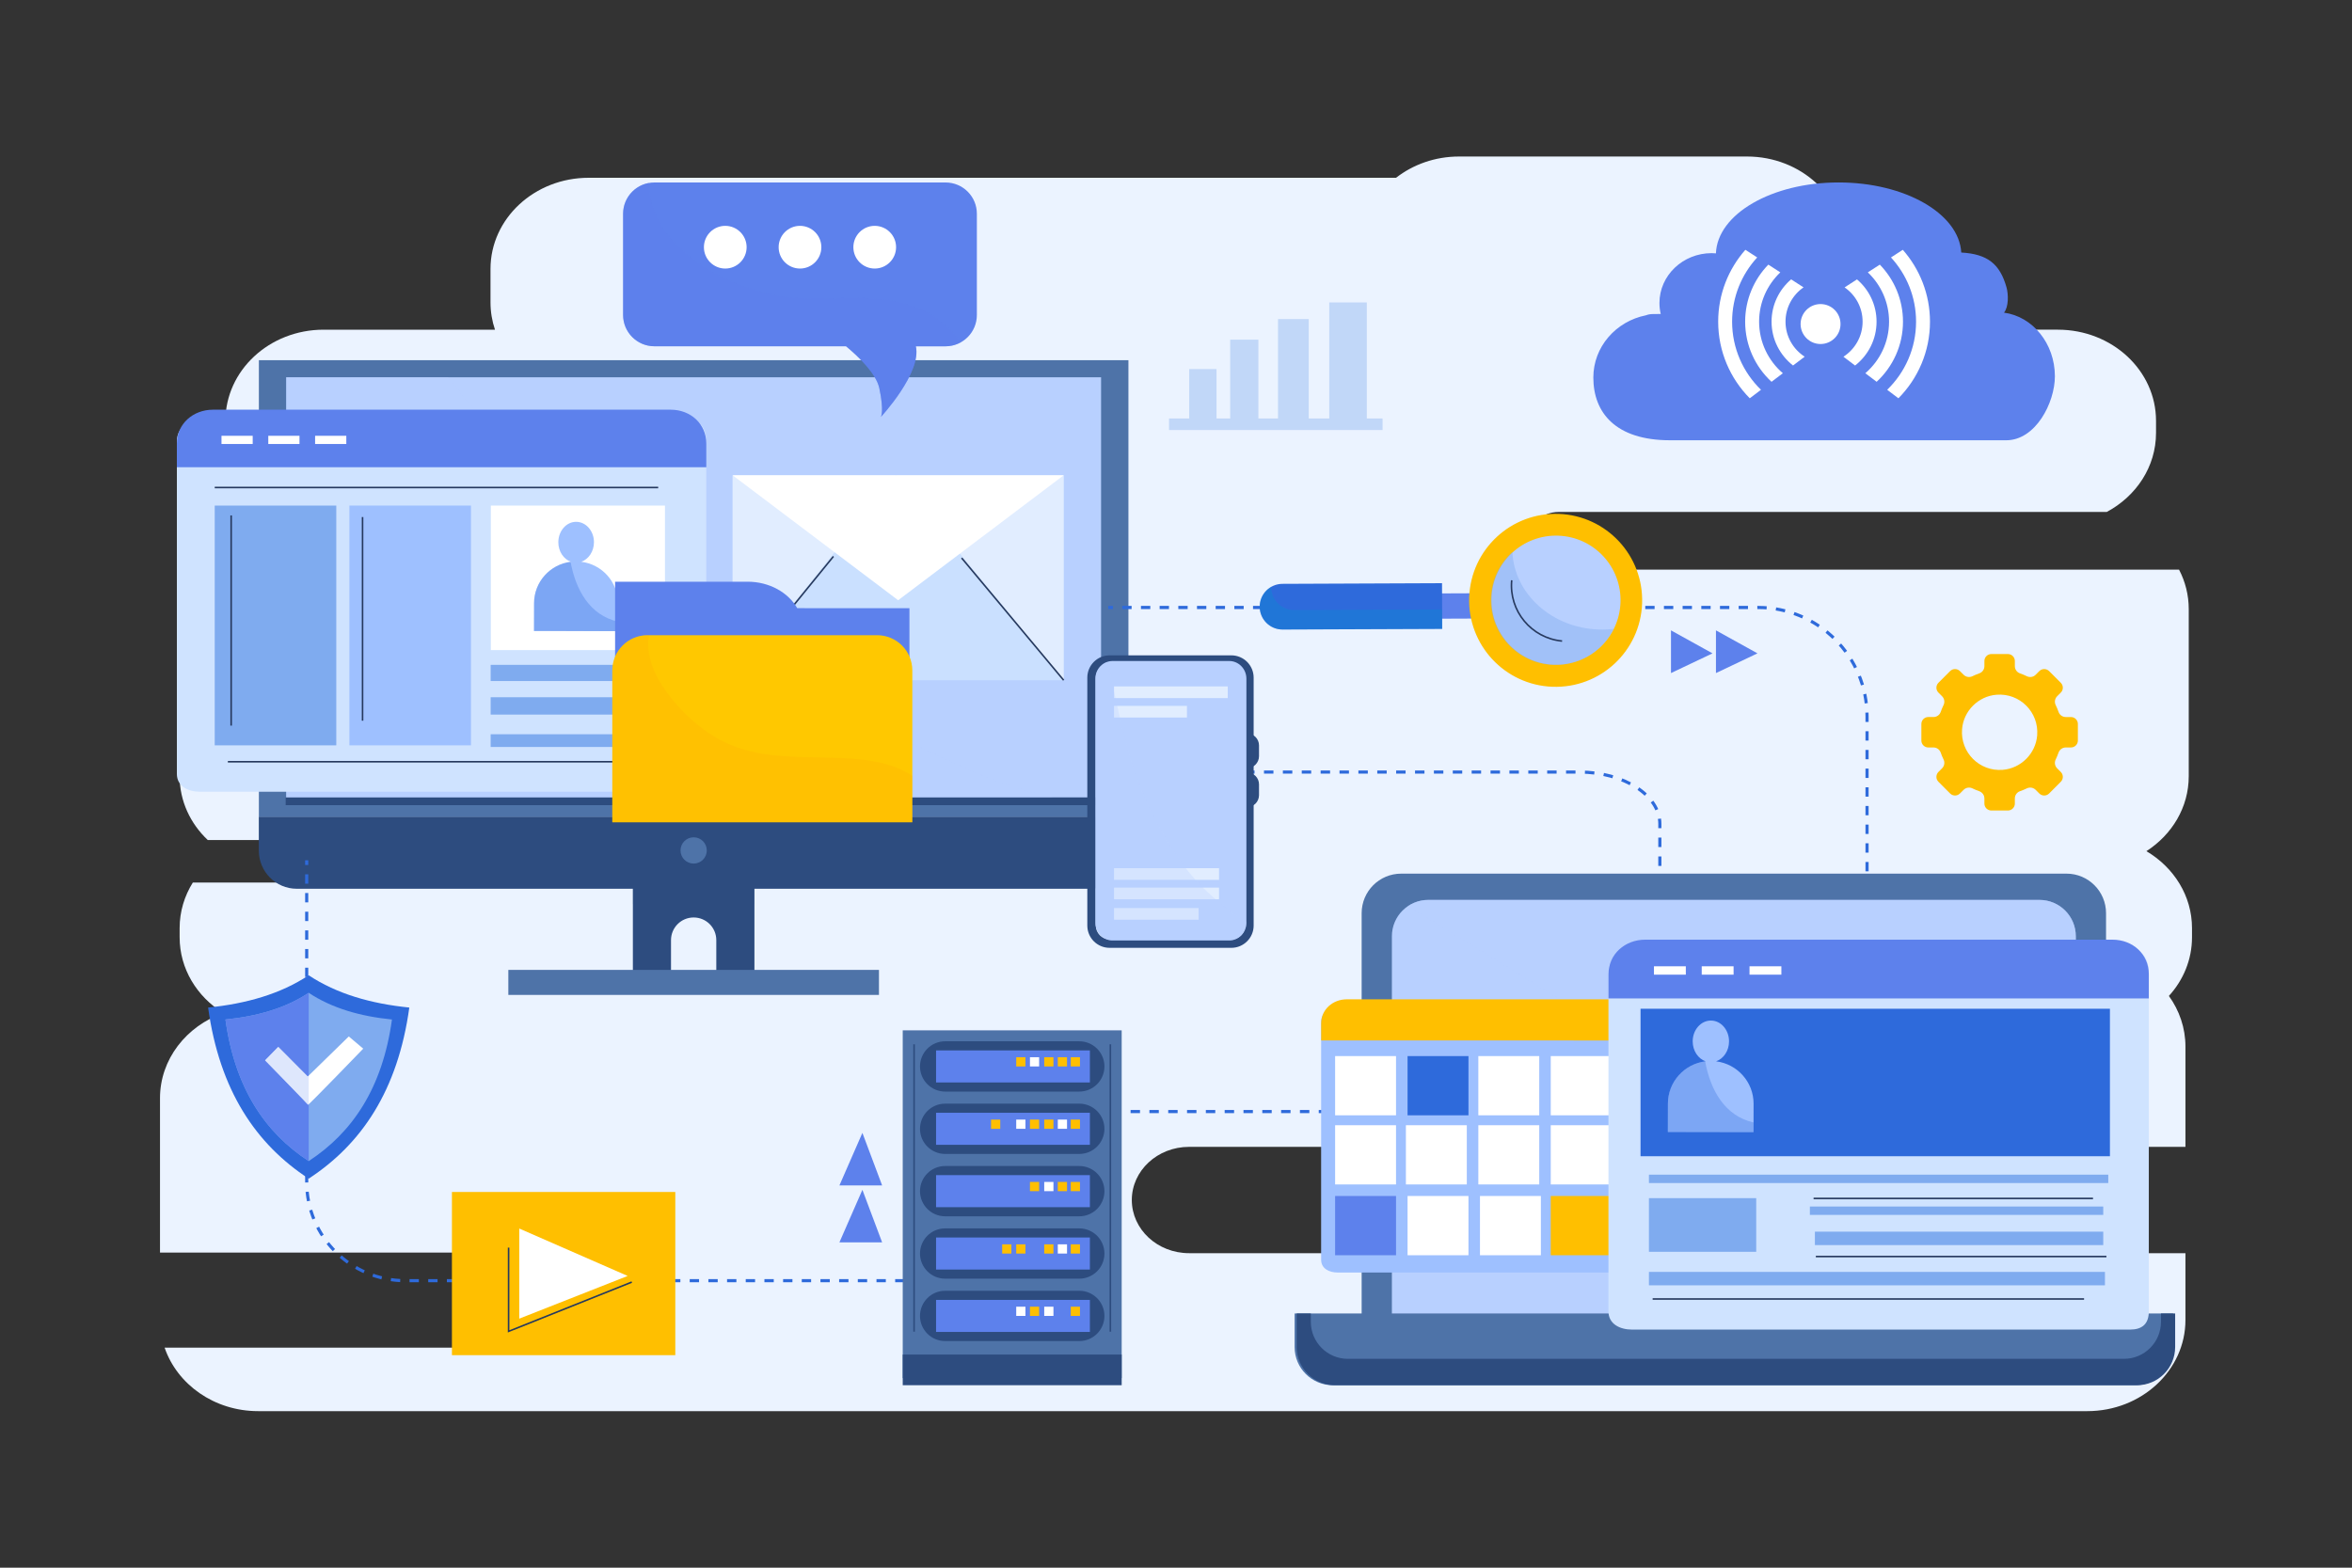 <?xml version="1.0" encoding="utf-8"?>
<!-- Generator: Adobe Illustrator 26.2.1, SVG Export Plug-In . SVG Version: 6.00 Build 0)  -->
<svg version="1.1" xmlns="http://www.w3.org/2000/svg" xmlns:xlink="http://www.w3.org/1999/xlink" x="0px" y="0px"
	 viewBox="0 0 750 500" style="enable-background:new 0 0 750 500;" xml:space="preserve">
<rect x="0" y="0" width="750" height="500" fill="#333333" stroke="none"/>
<style type="text/css">
	.st0{fill:#EBF3FF;}
	.st1{fill:#2D4C7F;}
	.st2{fill:#4E73A8;}
	.st3{opacity:0.2;fill:#2D4C7F;}
	.st4{fill:#B8D0FF;}
	.st5{opacity:0.5;fill:#B8D0FF;}
	.st6{fill:none;stroke:#2E6ADB;stroke-miterlimit:10;}
	.st7{fill:none;stroke:#2E6ADB;stroke-miterlimit:10;stroke-dasharray:2.978,2.978;}
	.st8{fill:none;stroke:#2E6ADB;stroke-miterlimit:10;stroke-dasharray:3.01,3.01;}
	.st9{fill:none;stroke:#2E6ADB;stroke-miterlimit:10;stroke-dasharray:3,3;}
	.st10{fill:#CAE0FF;}
	.st11{fill:#E1EDFF;}
	.st12{fill:#FFFFFF;}
	.st13{fill:none;stroke:#26395E;stroke-width:0.5;stroke-miterlimit:10;}
	.st14{fill:#9EC0FF;}
	.st15{fill:#2E6ADB;}
	.st16{fill:#5D81EC;}
	.st17{fill:#FFBF00;}
	.st18{fill:#C1D7F8;}
	.st19{fill:none;stroke:#2E6ADB;stroke-miterlimit:10;stroke-dasharray:2.978,2.978;}
	.st20{fill:none;stroke:#2D4C7F;stroke-width:0.5;stroke-miterlimit:10;}
	.st21{opacity:0.3;fill:#B8D0FF;}
	.st22{opacity:0.4;fill:#5D81EC;}
	.st23{fill:#CFE3FF;}
	.st24{opacity:0.3;fill:#2E6ADB;}
	.st25{fill:#7FABEF;}
	.st26{fill:#FFC800;}
	.st27{opacity:0.2;fill:#FFA607;}
	.st28{opacity:0.3;fill:#0093CC;}
	.st29{opacity:0.4;fill:#7FABEF;}
	.st30{opacity:0.5;fill:#BED1FA;}
</style>
<g id="BACKGROUND">
</g>
<g id="OBJECTS">
	<path class="st0" d="M698.98,296.02v2.91c0,7.14-2.77,13.67-7.37,18.72c3.33,4.62,5.28,10.18,5.28,16.16v31.97H379.17
		c-10.08,0-18.26,7.59-18.26,16.95c0,9.36,8.17,16.96,18.26,16.96h317.72v21.31c0,16.05-14.01,29.07-31.3,29.07H368.22h-22.96H82.32
		c-13.98,0-25.81-8.51-29.83-20.25H183.3c8.5,0,15.39-6.79,15.39-15.16c0-8.37-6.89-15.16-15.39-15.16H51.02v-49.23
		c0-12.42,8.39-23.01,20.19-27.17c-8.4-5.21-13.93-14.09-13.93-24.18v-2.91c0-5.3,1.54-10.26,4.21-14.53h212.82
		c4.03,0,7.3-3.04,7.3-6.78c0-3.75-3.27-6.78-7.3-6.78H66.25c-5.54-5.24-8.97-12.42-8.97-20.34v-53.29
		c0-16.05,14.01-29.07,31.3-29.07h3.37c-11.73-4.19-20.06-14.75-20.06-27.13v-3.87c0-16.05,14.01-29.07,31.3-29.07h54.65
		c-0.93-2.75-1.43-5.68-1.43-8.72V85.77c0-16.05,14.02-29.07,31.3-29.07h257.46c5.44-4.23,12.44-6.78,20.09-6.78h91.82
		c17.29,0,31.3,13.01,31.3,29.07v5.16c0,8.26-3.71,15.71-9.67,21h77.5c17.29,0,31.3,13.01,31.3,29.07v3.87
		c0,10.78-6.32,20.17-15.7,25.19H497.08c-5.47,0-9.91,4.12-9.91,9.2c0,5.08,4.44,9.2,9.91,9.2h197.77c1.98,3.81,3.09,8.08,3.09,12.6
		v53.29c0,9.91-5.34,18.65-13.5,23.9C693.18,276.64,698.98,285.7,698.98,296.02z"/>
	<g>
		<g>
			<path class="st1" d="M201.81,281.03v30.21h12.16v-11.4c0-3.99,3.23-7.22,7.22-7.22c3.99,0,7.22,3.23,7.22,7.22v11.4h12.16v-30.21
				H201.81z"/>
			<rect x="162.1" y="309.34" class="st2" width="118.18" height="7.98"/>
			<rect x="201.81" y="281.03" class="st3" width="38.67" height="7.32"/>
		</g>
		<g>
			<rect x="82.55" y="114.88" class="st2" width="277.28" height="145.76"/>
			<g>
				<rect x="91.27" y="120.33" class="st4" width="259.84" height="134.02"/>
				<path class="st5" d="M332.28,253.56c-10.29-2.48-20.12-6.49-29.7-10.93c-9.62-4.46-19.28-8.93-28.75-13.69
					c-50.81-25.54-95.97-63.6-130.93-108.61H91.27v134.02h244.51C334.62,254.1,333.44,253.84,332.28,253.56z"/>
			</g>
			<rect x="91.1" y="254.35" class="st1" width="260.18" height="2.45"/>
			<path class="st1" d="M82.53,260.57v10.69c0,6.74,5.41,12.2,12.08,12.2h253.16c6.68,0,12.08-5.46,12.08-12.2v-10.69H82.53z"/>
			<path class="st2" d="M225.38,271.24c0,2.31-1.88,4.19-4.19,4.19c-2.31,0-4.19-1.88-4.19-4.19c0-2.31,1.88-4.19,4.19-4.19
				C223.51,267.05,225.38,268.92,225.38,271.24z"/>
		</g>
	</g>
	<g>
		<g>
			<g>
				<line class="st6" x1="353.39" y1="193.75" x2="354.89" y2="193.75"/>
				<path class="st7" d="M357.87,193.75h202.76c19.18,0,34.73,15.55,34.73,34.73v110.47"/>
				<line class="st6" x1="595.37" y1="340.44" x2="595.37" y2="341.94"/>
			</g>
		</g>
		<g>
			<g>
				<line class="st6" x1="350.39" y1="246.24" x2="351.89" y2="246.24"/>
				<path class="st8" d="M354.9,246.24h148.71c14.18,0,25.68,7.41,25.68,16.54v51.02"/>
				<line class="st6" x1="529.29" y1="315.31" x2="529.29" y2="316.81"/>
			</g>
		</g>
		<g>
			<path class="st2" d="M671.57,421.31V291.25c0-6.96-5.65-12.61-12.61-12.61H446.81c-6.97,0-12.61,5.64-12.61,12.61v130.07H671.57z
				"/>
			<g>
				<path class="st4" d="M661.93,420.86V298.61c0-6.4-5.19-11.59-11.58-11.59H455.43c-6.4,0-11.59,5.19-11.59,11.59v122.25H661.93z"
					/>
				<path class="st5" d="M650.35,287.02H455.43c-2.36,0-4.56,0.71-6.4,1.93l212.9,131.01V298.61
					C661.93,292.21,656.75,287.02,650.35,287.02z"/>
			</g>
			<g>
				<path class="st2" d="M412.82,418.92v10.69c0,6.74,5.46,12.2,12.2,12.2h255.72c6.74,0,12.21-5.46,12.21-12.2v-10.69H412.82z"/>
				<path class="st1" d="M689.09,418.92v2.66c0,6.52-5.29,11.81-11.81,11.81H429.8c-6.52,0-11.81-5.29-11.81-11.81v-2.66h-4.51
					v10.69c0,6.74,5.46,12.2,12.2,12.2h255.72c6.75,0,12.21-5.46,12.21-12.2v-10.69H689.09z"/>
			</g>
		</g>
		<line class="st9" x1="360.52" y1="354.52" x2="440.34" y2="354.52"/>
	</g>
	<g>
		<rect x="233.63" y="151.59" class="st10" width="105.55" height="65.36"/>
		<polygon class="st11" points="233.63,216.95 285.66,151.59 233.63,151.59 		"/>
		<polygon class="st11" points="339.18,216.95 339.18,151.59 285.66,151.59 		"/>
		<polygon class="st12" points="233.63,151.59 286.4,191.44 339.18,151.59 		"/>
		<line class="st13" x1="233.63" y1="216.95" x2="265.76" y2="177.46"/>
		<line class="st13" x1="306.65" y1="177.97" x2="339.18" y2="216.95"/>
	</g>
	<g>
		<path class="st14" d="M542,401.78c0,2.84-1.51,4.08-4.2,4.08H426.54c-2.68,0-5.26-1.24-5.26-4.08v-75.89
			c0-2.84,2.58-5.06,5.26-5.06h111.27c2.68,0,4.2,2.22,4.2,5.06V401.78z"/>
		<g>
			<g>
				<rect x="425.74" y="336.83" class="st12" width="19.42" height="18.89"/>
				<rect x="448.84" y="336.83" class="st15" width="19.42" height="18.89"/>
				<rect x="471.41" y="336.83" class="st12" width="19.42" height="18.89"/>
				<rect x="494.5" y="336.83" class="st12" width="19.42" height="18.89"/>
				<rect x="517.6" y="336.83" class="st14" width="19.42" height="18.89"/>
			</g>
			<g>
				<rect x="425.74" y="358.88" class="st12" width="19.42" height="18.89"/>
				<rect x="471.41" y="358.88" class="st12" width="19.42" height="18.89"/>
				<rect x="448.31" y="358.88" class="st12" width="19.42" height="18.89"/>
				<rect x="494.5" y="358.88" class="st12" width="19.42" height="18.89"/>
				<rect x="517.6" y="358.88" class="st12" width="19.42" height="18.89"/>
			</g>
			<g>
				<rect x="425.74" y="381.45" class="st16" width="19.42" height="18.9"/>
				<rect x="471.93" y="381.45" class="st12" width="19.42" height="18.9"/>
				<rect x="448.84" y="381.45" class="st12" width="19.42" height="18.9"/>
				<rect x="494.5" y="381.45" class="st17" width="19.42" height="18.9"/>
				<rect x="517.6" y="381.45" class="st12" width="19.42" height="18.9"/>
			</g>
		</g>
		<path class="st17" d="M542,331.85v-5.4c0-4.51-3.6-7.73-8.11-7.73H429.5c-4.5,0-8.21,3.22-8.21,7.73v5.4H542z"/>
	</g>
	<g>
		<g>
			<rect x="379.21" y="117.71" class="st18" width="8.71" height="18.24"/>
			<rect x="392.28" y="108.33" class="st18" width="8.99" height="27.62"/>
			<rect x="407.53" y="101.77" class="st18" width="9.8" height="34.17"/>
			<rect x="423.87" y="96.46" class="st18" width="11.98" height="39.48"/>
		</g>
		<rect x="372.78" y="133.47" class="st18" width="68.09" height="3.69"/>
	</g>
	<g>
		<polygon class="st16" points="532.84,201.05 532.84,214.67 546.08,208.38 		"/>
		<polygon class="st16" points="547.18,201.05 547.18,214.67 560.42,208.38 		"/>
	</g>
	<g>
		<polygon class="st16" points="267.67,396.24 281.29,396.24 275,379.48 		"/>
		<polygon class="st16" points="267.67,378.08 281.29,378.08 275,361.32 		"/>
	</g>
	<path class="st17" d="M662.59,236.19v-5.28c0-1.23-0.99-2.22-2.22-2.22h-1.64c-1.05,0-1.97-0.66-2.31-1.64
		c-0.26-0.76-0.57-1.48-0.91-2.19c-0.46-0.93-0.26-2.06,0.47-2.8l1.16-1.16c0.87-0.86,0.87-2.27,0-3.13l-3.72-3.73
		c-0.87-0.86-2.27-0.86-3.13,0l-1.16,1.16c-0.73,0.75-1.86,0.93-2.81,0.48c-0.7-0.35-1.43-0.65-2.19-0.91
		c-0.97-0.34-1.64-1.27-1.64-2.31v-1.64c0-1.22-0.99-2.22-2.22-2.22H635c-1.22,0-2.22,0.99-2.22,2.22v1.64
		c0,1.04-0.66,1.98-1.65,2.31c-0.75,0.26-1.48,0.57-2.18,0.91c-0.94,0.45-2.06,0.27-2.81-0.48l-1.16-1.16
		c-0.87-0.86-2.27-0.86-3.13,0l-3.73,3.73c-0.86,0.86-0.86,2.27,0,3.13l1.16,1.16c0.74,0.74,0.93,1.87,0.48,2.8
		c-0.35,0.71-0.65,1.43-0.91,2.19c-0.34,0.99-1.27,1.64-2.32,1.64h-1.64c-1.22,0-2.21,0.99-2.21,2.22v5.28
		c0,1.22,0.99,2.21,2.21,2.21h1.64c1.05,0,1.98,0.66,2.32,1.65c0.26,0.75,0.56,1.48,0.91,2.19c0.46,0.94,0.26,2.07-0.48,2.81
		l-1.16,1.16c-0.86,0.87-0.86,2.27,0,3.13l3.73,3.74c0.86,0.86,2.26,0.86,3.13,0l1.16-1.16c0.75-0.74,1.87-0.93,2.81-0.48
		c0.71,0.35,1.43,0.65,2.18,0.91c0.98,0.34,1.65,1.27,1.65,2.31v1.64c0,1.22,0.99,2.21,2.22,2.21h5.27c1.22,0,2.22-0.99,2.22-2.21
		v-1.64c0-1.04,0.66-1.97,1.64-2.31c0.75-0.26,1.49-0.56,2.19-0.91c0.94-0.45,2.07-0.26,2.81,0.48l1.16,1.16
		c0.86,0.86,2.27,0.86,3.13,0l3.72-3.74c0.87-0.86,0.87-2.26,0-3.13l-1.16-1.16c-0.74-0.74-0.93-1.86-0.47-2.81
		c0.34-0.71,0.65-1.44,0.91-2.19c0.34-0.99,1.27-1.65,2.31-1.65h1.64C661.6,238.4,662.59,237.41,662.59,236.19z M638.61,245.53
		c-7.4,0.59-13.53-5.55-12.95-12.95c0.45-5.83,5.18-10.55,11-11c7.4-0.58,13.53,5.54,12.95,12.95
		C649.15,240.35,644.44,245.07,638.61,245.53z"/>
	<g>
		<path class="st16" d="M639.03,99.72c1.54-1.88,1.41-5.93,0.79-8.11c-2.08-7.32-5.92-10.59-14.42-11.07
			c-0.71-12.41-17.94-22.35-39.11-22.35c-21.32,0-38.65,10.08-39.12,22.62c-0.45-0.04-0.89-0.07-1.35-0.07
			c-9.2,0-16.66,7.12-16.66,15.9c0,1.2,0.14,2.37,0.41,3.5c-0.14,0-0.27-0.01-0.41-0.01c-0.43,0-0.85,0.01-1.27,0.04h-0.93
			c-0.73,0-1.43,0.14-2.11,0.39c-9.58,1.92-16.77,10.07-16.77,19.85c0,11.2,7.1,20.01,24.46,20.01h107.21
			c9.34,0,15.51-11.93,15.51-20.43C655.24,109.54,648.16,100.93,639.03,99.72z"/>
		<g>
			<g>
				<path class="st12" d="M569.36,102.59c0,4.69,2.44,8.81,6.11,11.17l-3.71,2.81c-4.16-3.25-6.85-8.31-6.85-13.98
					c0-5.4,2.43-10.23,6.24-13.49l3.96,2.55C571.64,94.05,569.36,98.06,569.36,102.59z"/>
				<path class="st12" d="M547.89,102.59c0,9.52,3.85,18.15,10.07,24.44l3.58-2.71c-5.67-5.51-9.21-13.21-9.21-21.72
					c0-7.9,3.04-15.09,8-20.49l-3.77-2.44C551.17,85.79,547.89,93.81,547.89,102.59z"/>
				<path class="st12" d="M564.9,121.77l3.61-2.73c-4.63-3.98-7.57-9.88-7.57-16.45c0-6.18,2.6-11.76,6.76-15.72l-3.82-2.47
					c-4.57,4.71-7.39,11.12-7.39,18.19C556.49,110.17,559.73,116.99,564.9,121.77z"/>
			</g>
			<g>
				<path class="st12" d="M588.2,91.66l3.95-2.55c3.82,3.25,6.24,8.09,6.24,13.49c0,5.67-2.68,10.73-6.85,13.98l-3.71-2.81
					c3.67-2.37,6.11-6.49,6.11-11.17C593.95,98.06,591.67,94.05,588.2,91.66z"/>
				<path class="st12" d="M606.76,79.67l-3.77,2.44c4.96,5.4,8,12.59,8,20.49c0,8.51-3.54,16.21-9.21,21.72l3.58,2.71
					c6.22-6.28,10.07-14.92,10.07-24.44C615.42,93.81,612.14,85.79,606.76,79.67z"/>
				<path class="st12" d="M606.82,102.59c0-7.06-2.82-13.48-7.39-18.19l-3.82,2.47c4.17,3.96,6.77,9.54,6.77,15.72
					c0,6.57-2.94,12.46-7.57,16.45l3.61,2.73C603.58,116.99,606.82,110.17,606.82,102.59z"/>
			</g>
			<path class="st12" d="M574.17,103.35c0,3.52,2.85,6.37,6.36,6.37c3.52,0,6.37-2.85,6.37-6.37c0-3.52-2.85-6.37-6.37-6.37
				C577.02,96.98,574.17,99.83,574.17,103.35z"/>
		</g>
	</g>
	<g>
		<g>
			<g>
				<line class="st6" x1="316.73" y1="408.46" x2="315.23" y2="408.46"/>
				<path class="st19" d="M312.25,408.46H129.23c-17.36,0-31.43-14.07-31.43-31.43v-99.67"/>
				<line class="st6" x1="97.8" y1="275.88" x2="97.8" y2="274.38"/>
			</g>
		</g>
		<g>
			<g>
				<rect x="287.86" y="328.62" class="st2" width="69.82" height="110.91"/>
				<rect x="287.86" y="432.02" class="st1" width="69.82" height="9.78"/>
				<g>
					<path class="st1" d="M352.18,419.7c0,4.43-3.59,8.02-8.02,8.02h-42.77c-4.43,0-8.02-3.59-8.02-8.02l0,0
						c0-4.43,3.59-8.02,8.02-8.02h42.77C348.59,411.68,352.18,415.27,352.18,419.7L352.18,419.7z"/>
					<rect x="298.49" y="414.59" class="st16" width="49.05" height="10.22"/>
					<g>
						<rect x="324.05" y="416.76" class="st12" width="2.94" height="2.94"/>
						<rect x="328.43" y="416.76" class="st17" width="2.93" height="2.94"/>
						<rect x="332.98" y="416.76" class="st12" width="2.94" height="2.94"/>
						<rect x="341.44" y="416.76" class="st17" width="2.94" height="2.94"/>
					</g>
				</g>
				<g>
					<path class="st1" d="M352.18,399.8c0,4.43-3.59,8.02-8.02,8.02h-42.77c-4.43,0-8.02-3.59-8.02-8.02l0,0
						c0-4.43,3.59-8.02,8.02-8.02h42.77C348.59,391.79,352.18,395.38,352.18,399.8L352.18,399.8z"/>
					<rect x="298.49" y="394.69" class="st16" width="49.05" height="10.22"/>
					<g>
						<rect x="324.05" y="396.87" class="st17" width="2.94" height="2.94"/>
						<rect x="319.57" y="396.87" class="st17" width="2.94" height="2.94"/>
						<rect x="337.31" y="396.87" class="st12" width="2.94" height="2.94"/>
						<rect x="332.98" y="396.87" class="st17" width="2.94" height="2.94"/>
						<rect x="341.44" y="396.87" class="st17" width="2.94" height="2.94"/>
					</g>
				</g>
				<g>
					<path class="st1" d="M352.18,379.91c0,4.43-3.59,8.02-8.02,8.02h-42.77c-4.43,0-8.02-3.59-8.02-8.02l0,0
						c0-4.43,3.59-8.02,8.02-8.02h42.77C348.59,371.89,352.18,375.48,352.18,379.91L352.18,379.91z"/>
					<rect x="298.49" y="374.8" class="st16" width="49.05" height="10.22"/>
					<g>
						<rect x="337.31" y="376.97" class="st17" width="2.94" height="2.94"/>
						<rect x="328.43" y="376.97" class="st17" width="2.93" height="2.94"/>
						<rect x="332.98" y="376.97" class="st12" width="2.94" height="2.94"/>
						<rect x="341.44" y="376.97" class="st17" width="2.94" height="2.94"/>
					</g>
				</g>
				<g>
					<path class="st1" d="M352.18,360.02c0,4.43-3.59,8.02-8.02,8.02h-42.77c-4.43,0-8.02-3.59-8.02-8.02l0,0
						c0-4.43,3.59-8.02,8.02-8.02h42.77C348.59,352,352.18,355.59,352.18,360.02L352.18,360.02z"/>
					<rect x="298.49" y="354.91" class="st16" width="49.05" height="10.22"/>
					<g>
						<rect x="324.05" y="357.08" class="st12" width="2.94" height="2.94"/>
						<rect x="316.02" y="357.09" class="st17" width="2.94" height="2.94"/>
						<rect x="328.43" y="357.08" class="st17" width="2.93" height="2.94"/>
						<rect x="337.31" y="357.08" class="st12" width="2.94" height="2.94"/>
						<rect x="332.98" y="357.08" class="st17" width="2.94" height="2.94"/>
						<rect x="341.44" y="357.08" class="st17" width="2.94" height="2.94"/>
					</g>
				</g>
				<g>
					<path class="st1" d="M352.18,340.13c0,4.43-3.59,8.02-8.02,8.02h-42.77c-4.43,0-8.02-3.59-8.02-8.02l0,0
						c0-4.43,3.59-8.02,8.02-8.02h42.77C348.59,332.11,352.18,335.7,352.18,340.13L352.18,340.13z"/>
					<rect x="298.49" y="335.02" class="st16" width="49.05" height="10.22"/>
					<g>
						<rect x="324.05" y="337.19" class="st17" width="2.94" height="2.94"/>
						<rect x="328.43" y="337.19" class="st12" width="2.93" height="2.94"/>
						<rect x="332.98" y="337.19" class="st17" width="2.94" height="2.94"/>
						<rect x="337.31" y="337.19" class="st17" width="2.94" height="2.94"/>
						<rect x="341.44" y="337.19" class="st17" width="2.94" height="2.94"/>
					</g>
				</g>
			</g>
			<g>
				<line class="st20" x1="291.48" y1="333.07" x2="291.48" y2="424.73"/>
				<line class="st20" x1="354.07" y1="333.07" x2="354.07" y2="424.73"/>
			</g>
		</g>
	</g>
	<g>
		<g>
			<path class="st1" d="M401.47,241.18c0,2.11-1.71,3.82-3.83,3.82h-12.62c-2.11,0-3.82-1.71-3.82-3.82v-3.44
				c0-2.11,1.71-3.82,3.82-3.82h12.62c2.11,0,3.83,1.71,3.83,3.82V241.18z"/>
			<path class="st1" d="M401.47,253.61c0,2.11-1.71,3.82-3.83,3.82h-12.62c-2.11,0-3.82-1.71-3.82-3.82v-3.44
				c0-2.11,1.71-3.82,3.82-3.82h12.62c2.11,0,3.83,1.71,3.83,3.82V253.61z"/>
			<path class="st1" d="M346.72,295.2v-79.08c0-3.92,3.19-7.1,7.1-7.1h38.84c3.92,0,7.1,3.19,7.1,7.1v79.08c0,3.92-3.19,7.1-7.1,7.1
				h-38.84C349.9,302.3,346.72,299.12,346.72,295.2z M353.82,211.75c-2.41,0-4.38,1.96-4.38,4.38v79.08c0,2.41,1.96,4.38,4.38,4.38
				h38.84c2.41,0,4.38-1.96,4.38-4.38v-79.08c0-2.41-1.96-4.38-4.38-4.38H353.82z"/>
		</g>
		<path class="st4" d="M349.3,294.3c0,3.12,2.46,5.65,5.49,5.65h37.17c3.03,0,5.49-2.53,5.49-5.65v-77.83
			c0-3.12-2.46-5.65-5.49-5.65h-37.17c-3.03,0-5.49,2.53-5.49,5.65V294.3z"/>
		<g>
			<rect x="355.24" y="218.93" class="st11" width="36.27" height="3.72"/>
			<rect x="355.24" y="225.13" class="st11" width="23.25" height="3.72"/>
			<rect x="355.24" y="276.9" class="st11" width="33.48" height="3.72"/>
			<rect x="355.24" y="283.1" class="st11" width="33.48" height="3.72"/>
			<rect x="355.24" y="289.61" class="st11" width="26.97" height="3.72"/>
		</g>
		<path class="st21" d="M396.45,293.44c-4.03-2.5-7.69-5.52-11.18-8.73c-7.14-6.56-12.8-15.21-17.19-23.79
			c-4.59-8.97-7.76-18.39-10.09-28.18c-1.23-5.15-2.3-10.33-3.48-15.49c-0.46-2-1.15-4.04-1.57-6.1c-2.13,0.78-3.65,2.86-3.65,5.32
			v77.83c0,3.12,2.46,5.65,5.49,5.65h37.17c3.03,0,5.49-2.53,5.49-5.65v-0.29C397.11,293.82,396.77,293.64,396.45,293.44z"/>
	</g>
	<g>
		<g>
			<path class="st16" d="M301.52,58.2h-92.85c-5.51,0-9.98,4.47-9.98,9.98v32.28c0,5.51,4.47,9.98,9.98,9.98h61.11
				c3.99,3.32,9.62,8.71,10.61,13.36c1.57,7.33,0.52,9.17,0.52,9.17s13.06-14.07,11.13-22.52h9.48c5.51,0,9.98-4.47,9.98-9.98V68.18
				C311.51,62.67,307.04,58.2,301.52,58.2z"/>
			<path class="st22" d="M306.39,109.17c-3.32-4.49-7.52-8.25-12.73-10.59c-14.79-6.64-32.02-1.21-47.52-4.66
				c-17.42-3.88-38.81-16.03-39.24-35.56c-4.66,0.84-8.2,4.91-8.2,9.82v32.28c0,5.51,4.47,9.98,9.98,9.98h61.11
				c3.99,3.32,9.62,8.71,10.61,13.36c1.57,7.33,0.52,9.17,0.52,9.17s13.06-14.07,11.13-22.52h9.48
				C303.29,110.44,304.95,109.98,306.39,109.17z"/>
		</g>
		<g>
			<path class="st12" d="M238.08,78.84c0,3.76-3.05,6.81-6.81,6.81c-3.76,0-6.81-3.05-6.81-6.81c0-3.76,3.05-6.81,6.81-6.81
				C235.03,72.04,238.08,75.08,238.08,78.84z"/>
			<path class="st12" d="M261.91,78.84c0,3.76-3.05,6.81-6.81,6.81c-3.76,0-6.81-3.05-6.81-6.81c0-3.76,3.05-6.81,6.81-6.81
				C258.86,72.04,261.91,75.08,261.91,78.84z"/>
			<path class="st12" d="M285.74,78.84c0,3.76-3.05,6.81-6.81,6.81c-3.76,0-6.81-3.05-6.81-6.81c0-3.76,3.05-6.81,6.81-6.81
				C282.69,72.04,285.74,75.08,285.74,78.84z"/>
		</g>
	</g>
	<g>
		<g>
			<path class="st23" d="M685.21,418.24c0,4.06-2.16,5.82-5.99,5.82H520.4c-3.83,0-7.5-1.76-7.5-5.82V309.92
				c0-4.06,3.67-7.23,7.5-7.23h158.82c3.83,0,5.99,3.17,5.99,7.23V418.24z"/>
			<path class="st16" d="M685.21,318.43v-7.7c0-6.43-5.14-11.03-11.57-11.03H524.62c-6.43,0-11.72,4.6-11.72,11.03v7.7H685.21z"/>
			<rect x="523.13" y="321.73" class="st15" width="149.68" height="47.04"/>
			<g>
				<path class="st14" d="M547.22,338.5c2.38-0.82,4.13-3.35,4.13-6.35c0.01-3.67-2.58-6.65-5.78-6.65c-3.2,0-5.8,2.96-5.81,6.63
					c0,3,1.73,5.54,4.11,6.37c-6.75,0.81-11.99,6.52-12.01,13.47l-0.02,9.07l27.32,0.05l0.02-9.06
					C559.19,345.08,553.97,339.34,547.22,338.5z"/>
				<path class="st24" d="M543.73,338.52c-6.69,0.87-11.86,6.55-11.87,13.45l-0.02,9.07l27.32,0.05l0-3.09
					C549.95,355.93,545.39,347.59,543.73,338.52z"/>
			</g>
			<rect x="525.81" y="374.65" class="st25" width="146.47" height="2.67"/>
			<rect x="525.81" y="382.14" class="st25" width="34.21" height="17.11"/>
			<rect x="577.13" y="384.81" class="st25" width="93.55" height="2.67"/>
			<rect x="578.73" y="392.83" class="st25" width="91.95" height="4.28"/>
			<rect x="525.81" y="405.66" class="st25" width="145.41" height="4.28"/>
			<g>
				<rect x="527.41" y="308.19" class="st12" width="10.16" height="2.67"/>
				<rect x="542.64" y="308.19" class="st12" width="10.16" height="2.67"/>
				<rect x="557.88" y="308.19" class="st12" width="10.16" height="2.67"/>
			</g>
		</g>
		<line class="st13" x1="526.99" y1="414.3" x2="664.56" y2="414.3"/>
		<line class="st13" x1="579.03" y1="400.76" x2="671.69" y2="400.76"/>
		<line class="st13" x1="578.31" y1="382.23" x2="667.41" y2="382.23"/>
	</g>
	<g>
		<path class="st23" d="M225.23,246.82c0,3.97-2.11,5.7-5.87,5.7H63.75c-3.75,0-7.35-1.73-7.35-5.7V140.68
			c0-3.97,3.6-7.08,7.35-7.08h155.6c3.75,0,5.87,3.1,5.87,7.08V246.82z"/>
		<path class="st16" d="M225.23,149.02v-7.55c0-6.3-5.04-10.8-11.34-10.8h-146c-6.3,0-11.49,4.5-11.49,10.8v7.55H225.23z"/>
		<rect x="156.52" y="161.25" class="st12" width="55.52" height="46.09"/>
		<g>
			<path class="st14" d="M185.35,179.17c2.33-0.8,4.04-3.28,4.05-6.22c0.01-3.59-2.53-6.51-5.67-6.52c-3.13-0.01-5.68,2.9-5.69,6.5
				c-0.01,2.94,1.69,5.43,4.02,6.24c-6.62,0.79-11.75,6.39-11.77,13.2l-0.02,8.88l26.76,0.05l0.02-8.88
				C197.08,185.61,191.97,179.99,185.35,179.17z"/>
			<path class="st24" d="M181.94,179.18c-6.55,0.86-11.62,6.42-11.63,13.18l-0.02,8.88l26.76,0.05l0.01-3.03
				C188.04,196.24,183.56,188.07,181.94,179.18z"/>
		</g>
		<g>
			<rect x="70.63" y="138.99" class="st12" width="9.95" height="2.62"/>
			<rect x="85.55" y="138.99" class="st12" width="9.95" height="2.62"/>
			<rect x="100.48" y="138.99" class="st12" width="9.95" height="2.62"/>
		</g>
		<rect x="68.47" y="161.25" class="st25" width="38.76" height="76.47"/>
		<rect x="111.42" y="161.25" class="st14" width="38.76" height="76.47"/>
		<g>
			<rect x="156.46" y="212.05" class="st25" width="56.04" height="5.16"/>
			<rect x="156.46" y="222.38" class="st25" width="43.97" height="5.53"/>
			<rect x="156.46" y="234.18" class="st25" width="53.46" height="4.06"/>
		</g>
		<line class="st13" x1="73.71" y1="164.39" x2="73.71" y2="231.43"/>
		<line class="st13" x1="115.61" y1="164.91" x2="115.61" y2="229.86"/>
		<line class="st13" x1="72.66" y1="242.95" x2="208.31" y2="242.95"/>
		<line class="st13" x1="68.47" y1="155.49" x2="209.88" y2="155.49"/>
	</g>
	<g>
		<path class="st16" d="M254.21,193.96c-2.85-4.99-8.86-8.43-15.83-8.43h-42.24v8.43v4.89v63.01h93.86v-67.89H254.21z"/>
		<path class="st26" d="M290.92,262.26v-48.44c0-6.2-5.03-11.23-11.23-11.23h-73.21c-6.2,0-11.23,5.03-11.23,11.23v48.44H290.92z"/>
		<path class="st27" d="M290.92,247.42c-7.39-4.88-17.33-5.58-26.54-5.79c-9.41-0.22-19.25,0-28.31-2.92
			c-5.93-1.91-11.05-5.1-15.65-9.29c-7.09-6.46-15.25-16.75-13.49-26.82h-0.44c-6.2,0-11.23,5.03-11.23,11.23v48.44h95.68V247.42z"
			/>
	</g>
	<g>
		<g>
			<g>
				<path class="st16" d="M409.61,189.46c-2.23,0.01-4.02,1.82-4.02,4.05l0,0c0.01,2.23,1.82,4.02,4.05,4.01l60.56-0.24
					c2.23-0.01,4.03-1.82,4.02-4.05l0,0c-0.01-2.22-1.82-4.02-4.05-4.01L409.61,189.46z"/>
				<path class="st15" d="M459.88,200.58l-50.88,0.2c-4.02,0.02-7.29-3.23-7.31-7.25c-0.02-4.03,3.23-7.3,7.26-7.32l50.88-0.21
					L459.88,200.58z"/>
				<path class="st28" d="M405.37,187.32c0.02,4.02,3.29,7.27,7.31,7.25l47.17-0.19l0.02,6.19l-50.88,0.2
					c-4.02,0.02-7.29-3.23-7.31-7.25c-0.01-2.73,1.48-5.11,3.69-6.36C405.38,187.22,405.37,187.27,405.37,187.32z"/>
			</g>
			<path class="st17" d="M497.06,163.9c-15.23-0.56-28.02,11.34-28.57,26.57c-0.55,15.23,11.34,28.02,26.57,28.57
				c15.23,0.55,28.02-11.34,28.57-26.57C524.19,177.25,512.29,164.45,497.06,163.9z"/>
			<g>
				<path class="st4" d="M496.92,170.85c-11.36-0.41-20.91,8.46-21.32,19.83c-0.41,11.36,8.46,20.91,19.82,21.32
					c11.36,0.41,20.9-8.46,21.32-19.83C517.16,180.8,508.28,171.26,496.92,170.85z"/>
				<path class="st29" d="M509.75,200.77c1.65,0.06,3.27-0.01,4.85-0.2c-3.5,7.08-10.9,11.82-19.3,11.52
					c-11.42-0.41-20.34-10.01-19.92-21.42c0.21-5.86,2.84-11.05,6.89-14.67C482.82,189.31,494.73,200.23,509.75,200.77z"/>
			</g>
		</g>
		<path class="st13" d="M482.05,185.07c-0.92,9.8,6.27,18.47,16.07,19.39"/>
	</g>
	<g>
		<g>
			<rect x="144.11" y="380.17" class="st17" width="71.23" height="52.05"/>
			<polygon class="st12" points="165.58,391.83 165.58,420.57 200.15,406.95 			"/>
		</g>
		<polyline class="st13" points="162.18,397.91 162.18,424.62 201.46,408.91 		"/>
	</g>
	<g>
		<g>
			<path class="st15" d="M98.44,311.06c-8.97,5.94-19.88,9.06-32.08,10.29c3.66,26.48,15.27,43.58,32.08,54.57
				c16.81-10.99,28.42-28.09,32.08-54.57C118.32,320.12,107.41,317,98.44,311.06z"/>
			<path class="st25" d="M98.44,316.65c-7.43,4.92-16.45,7.5-26.55,8.51c3.03,21.91,12.64,36.07,26.55,45.16
				c13.91-9.09,23.52-23.25,26.55-45.16C114.89,324.15,105.87,321.57,98.44,316.65z"/>
			<path class="st16" d="M98.44,316.65c-7.43,4.92-16.45,7.5-26.55,8.51c3.03,21.91,12.64,36.07,26.55,45.16V316.65z"/>
		</g>
		<path class="st12" d="M84.53,338.18l4.2-4.29l9.4,9.46l13.09-12.78l4.61,3.89c0,0-17.49,18.12-17.6,17.88
			C98.12,352.11,84.53,338.18,84.53,338.18z"/>
		<path class="st30" d="M98.44,343.06l-0.31,0.31l-9.4-9.46l-4.2,4.29c0,0,13.6,13.92,13.71,14.17c0.01,0.01,0.08-0.04,0.21-0.15
			V343.06z"/>
	</g>
</g>
</svg>
